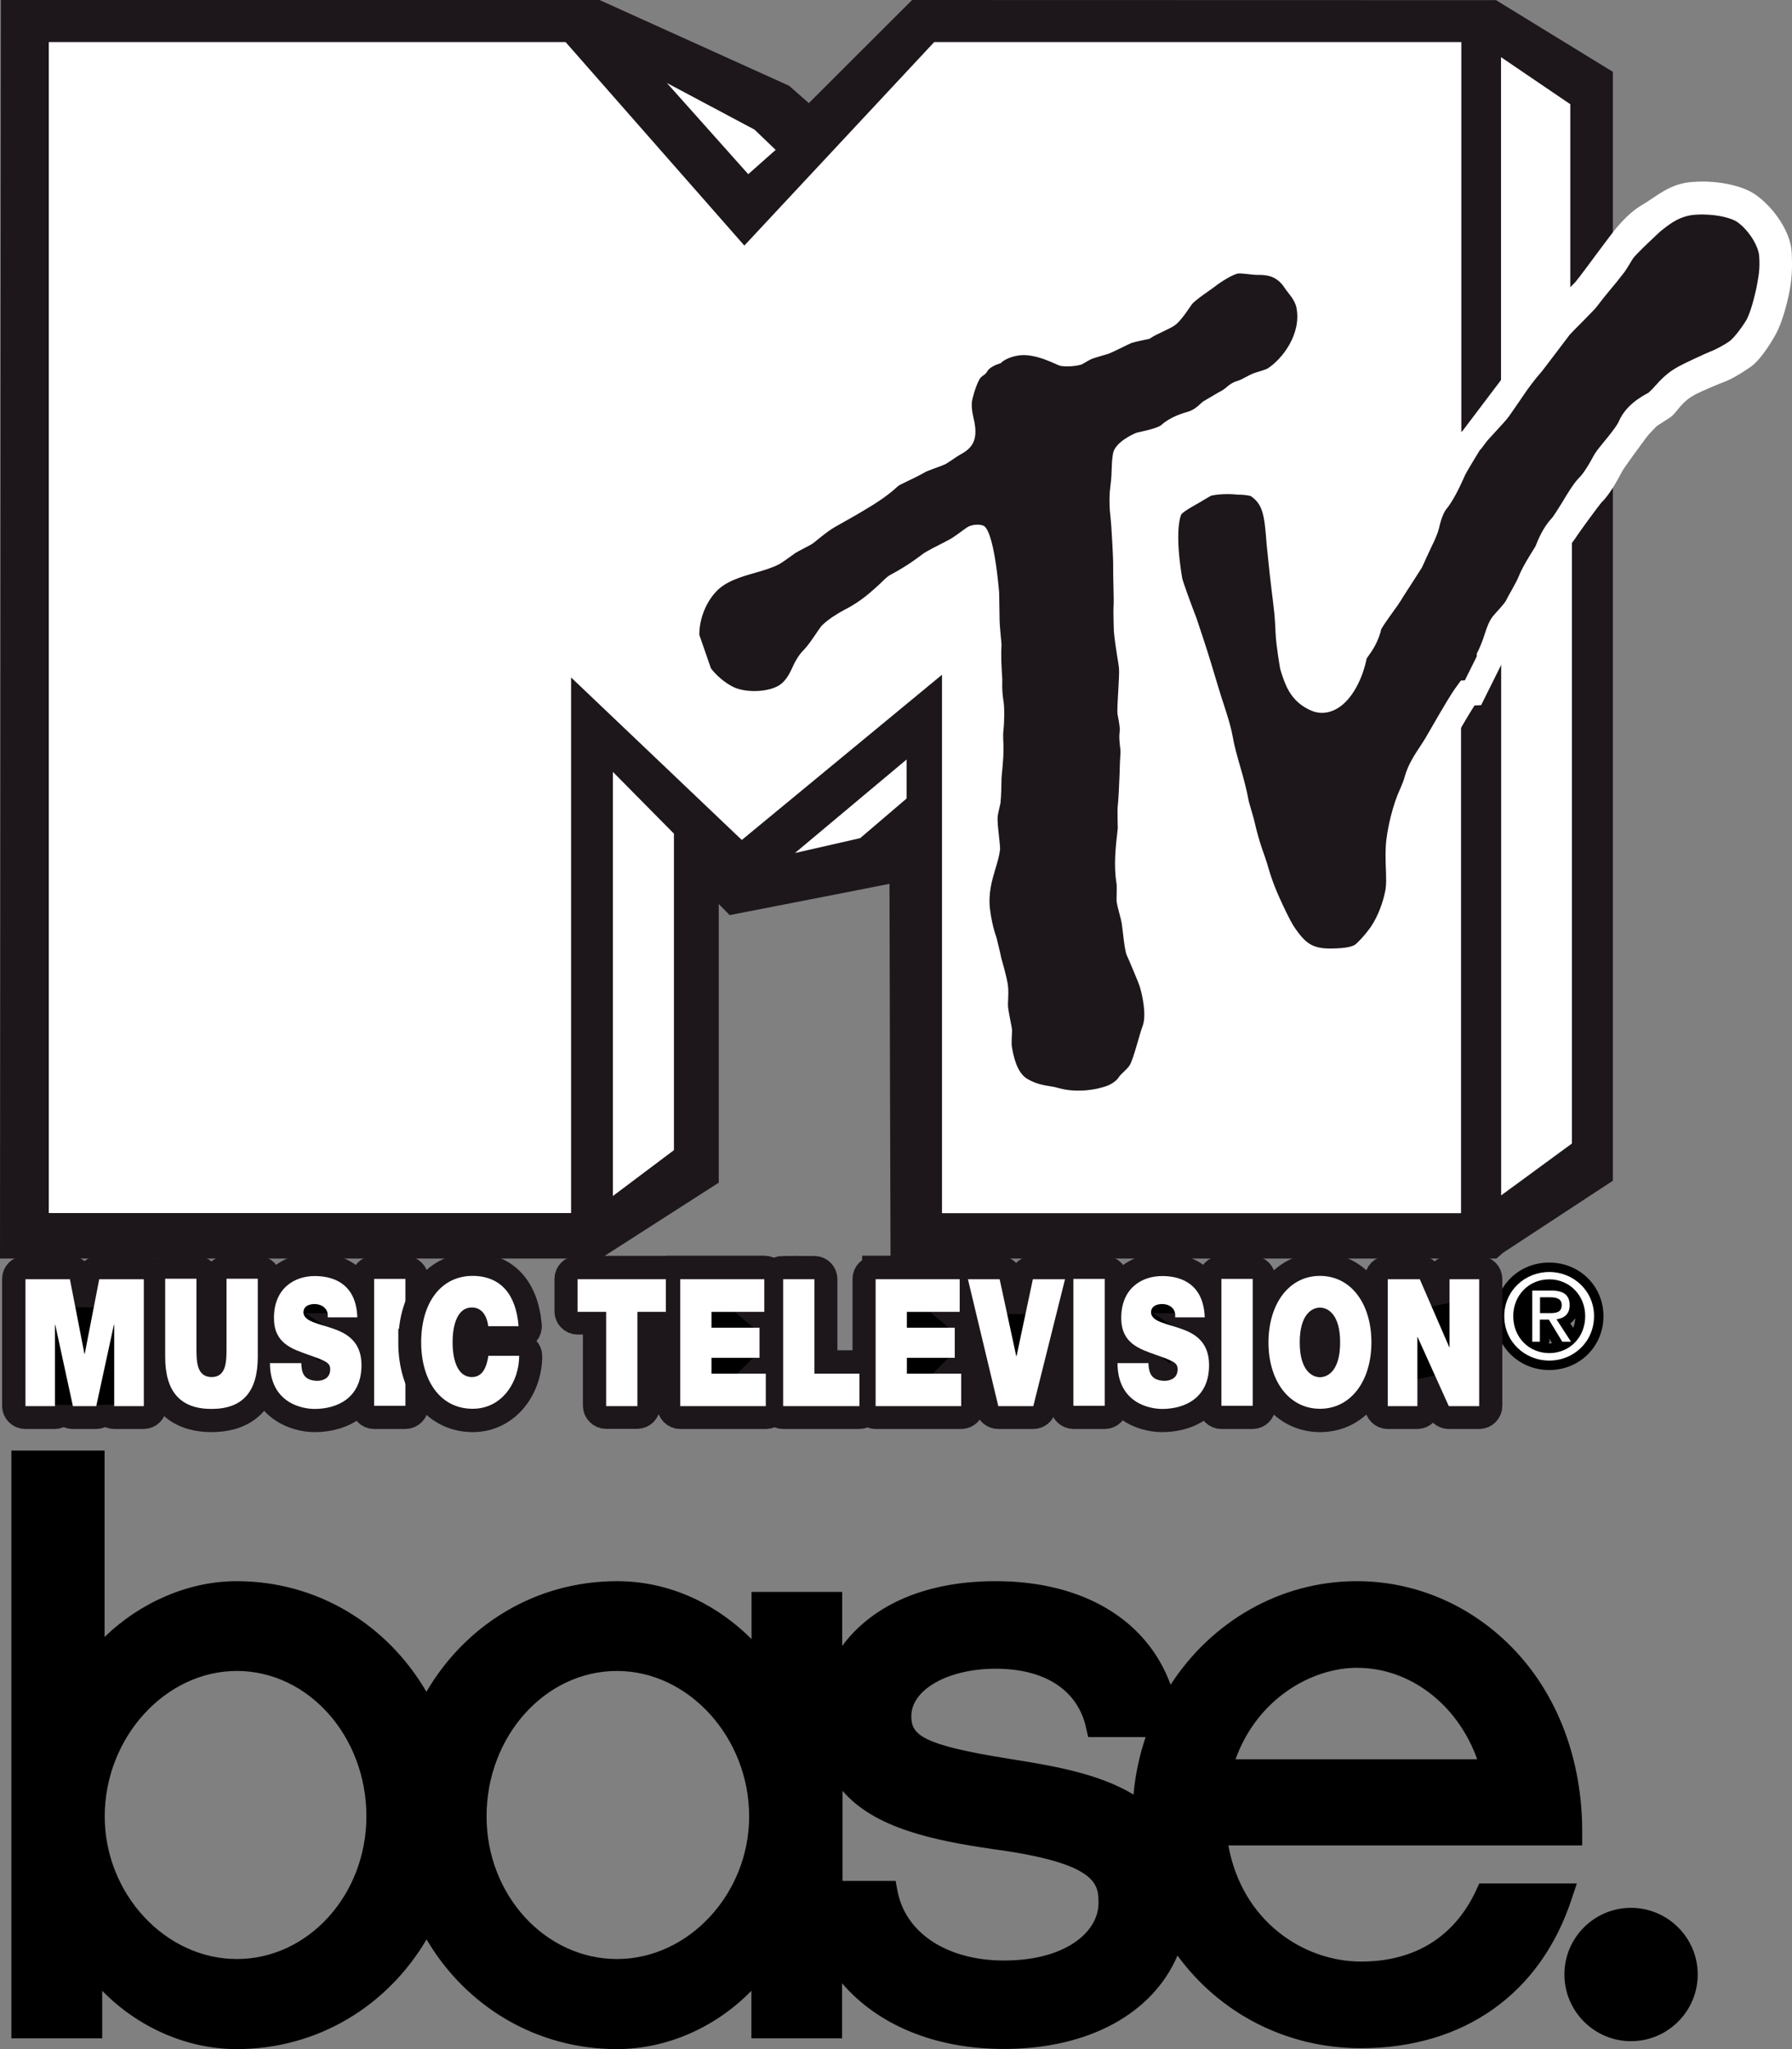<?xml version="1.0" encoding="UTF-8" standalone="no"?>
<!-- Generator: Adobe Illustrator 14.0.0, SVG Export Plug-In . SVG Version: 6.00 Build 43363)  -->

<svg
   xmlns:dc="http://purl.org/dc/elements/1.1/"
   xmlns:cc="http://creativecommons.org/ns#"
   xmlns:rdf="http://www.w3.org/1999/02/22-rdf-syntax-ns#"
   xmlns:svg="http://www.w3.org/2000/svg"
   xmlns="http://www.w3.org/2000/svg"
   xmlns:sodipodi="http://sodipodi.sourceforge.net/DTD/sodipodi-0.dtd"
   xmlns:inkscape="http://www.inkscape.org/namespaces/inkscape"
   version="1.1"
   id="Layer_1"
   x="0px"
   y="0px"
   width="349"
   height="399"
   viewBox="0 0 349 399"
   enable-background="new 0 0 918.236 671.622"
   xml:space="preserve">
<rect x="0" y="0" width="349" height="399" fill="#808080" stroke="none"/>
<path
   id="path16311"
   d="m 19.319,247.186 c -0.874,0 -1.632,0.612 -1.807,1.486 0,0 -0.554,2.885 -1.049,5.362 -0.495,-2.477 -1.049,-5.362 -1.049,-5.362 -0.146,-0.845 -0.932,-1.486 -1.836,-1.486 H 4.925 c -1.049,0 -1.865,0.816 -1.865,1.836 v 24.739 c 0,0.991 0.816,1.836 1.865,1.836 h 5.74 c 0.874,0 1.486,-0.641 1.69,-1.457 0.175,0.845 0.932,1.457 1.807,1.457 h 4.546 c 0.874,0 1.632,-0.612 1.807,-1.457 0.204,0.787 0.816,1.457 1.69,1.457 h 5.769 c 1.02,0 1.836,-0.845 1.836,-1.836 v -24.739 c 0,-0.991 -0.845,-1.836 -1.836,-1.836"
   clip-path="url(#SVGID_1026_)" /><path
   style="fill:none;stroke:#1d171c;stroke-width:5.303"
   id="path16313"
   d="m 19.319,247.186 c -0.874,0 -1.632,0.612 -1.807,1.486 0,0 -0.554,2.885 -1.049,5.362 -0.495,-2.477 -1.049,-5.362 -1.049,-5.362 -0.146,-0.845 -0.932,-1.486 -1.836,-1.486 H 4.925 c -1.049,0 -1.865,0.816 -1.865,1.836 v 24.739 c 0,0.991 0.816,1.836 1.865,1.836 h 5.74 c 0.874,0 1.486,-0.641 1.69,-1.457 0.175,0.845 0.932,1.457 1.807,1.457 h 4.546 c 0.874,0 1.632,-0.612 1.807,-1.457 0.204,0.787 0.816,1.457 1.69,1.457 h 5.769 c 1.02,0 1.836,-0.845 1.836,-1.836 v -24.739 c 0,-0.991 -0.845,-1.836 -1.836,-1.836 h -8.654 z"
   clip-path="url(#SVGID_1026_)" /><path
   id="path16315"
   d="m 44.116,247.186 c -1.02,0 -1.836,0.816 -1.836,1.836 v 13.491 c 0,3.264 -0.321,3.817 -1.049,3.817 -0.699,0 -1.136,-0.262 -1.136,-3.817 v -13.491 c 0,-0.991 -0.816,-1.836 -1.836,-1.836 h -6.09 c -1.02,0 -1.836,0.816 -1.836,1.836 v 15.181 c 0,9.907 5.915,12.005 10.869,12.005 4.954,0 10.869,-2.098 10.869,-12.005 v -15.181 c 0,-0.991 -0.816,-1.836 -1.836,-1.836"
   clip-path="url(#SVGID_1026_)" /><path
   style="fill:none;stroke:#1d171c;stroke-width:5.303"
   id="path16317"
   d="m 44.116,247.186 c -1.02,0 -1.836,0.816 -1.836,1.836 v 13.491 c 0,3.264 -0.321,3.817 -1.049,3.817 -0.699,0 -1.136,-0.262 -1.136,-3.817 v -13.491 c 0,-0.991 -0.816,-1.836 -1.836,-1.836 h -6.09 c -1.02,0 -1.836,0.816 -1.836,1.836 v 15.181 c 0,9.907 5.915,12.005 10.869,12.005 4.954,0 10.869,-2.098 10.869,-12.005 v -15.181 c 0,-0.991 -0.816,-1.836 -1.836,-1.836 h -6.119 z"
   clip-path="url(#SVGID_1026_)" /><path
   id="path16319"
   d="m 51.518,256.627 c 0,3.671 1.661,5.682 3.642,6.964 h -2.564 c -0.495,0 -0.962,0.204 -1.311,0.554 -0.35,0.35 -0.524,0.787 -0.524,1.311 l 0,0 c 0.058,8.479 6.673,10.752 10.519,10.752 5.332,0 11.014,-2.739 11.014,-10.373 0,-3.963 -1.807,-6.119 -3.875,-7.46 h 1.195 c 0.495,0 0.962,-0.204 1.311,-0.583 0.35,-0.35 0.524,-0.787 0.524,-1.282 v -0.058 c -0.175,-6.177 -3.963,-9.849 -10.111,-9.849 -4.895,0 -9.82,3.089 -9.82,10.024 m 9.179,9.878 c 0,0 -0.058,-0.321 -0.087,-0.612 0.816,0.291 1.544,0.612 1.865,0.787 0,0.058 0,0.146 0,0.146 -0.029,0.058 -0.291,0.146 -0.641,0.146 -1.02,0.029 -1.107,-0.262 -1.136,-0.466"
   clip-path="url(#SVGID_1026_)" /><path
   style="fill:none;stroke:#1d171c;stroke-width:5.303"
   id="path16321"
   d="m 51.518,256.627 c 0,3.671 1.661,5.682 3.642,6.964 h -2.564 c -0.495,0 -0.962,0.204 -1.311,0.554 -0.35,0.35 -0.524,0.787 -0.524,1.311 l 0,0 c 0.058,8.479 6.673,10.752 10.519,10.752 5.332,0 11.014,-2.739 11.014,-10.373 0,-3.963 -1.807,-6.119 -3.875,-7.46 h 1.195 c 0.495,0 0.962,-0.204 1.311,-0.583 0.35,-0.35 0.524,-0.787 0.524,-1.282 v -0.058 c -0.175,-6.177 -3.963,-9.849 -10.111,-9.849 -4.895,0 -9.82,3.089 -9.82,10.024 z m 9.179,9.878 c 0,0 -0.058,-0.321 -0.087,-0.612 0.816,0.291 1.544,0.612 1.865,0.787 0,0.058 0,0.146 0,0.146 -0.029,0.058 -0.291,0.146 -0.641,0.146 -1.02,0.029 -1.107,-0.262 -1.136,-0.466 z"
   clip-path="url(#SVGID_1026_)" /><path
   id="path16323"
   d="m 72.847,247.186 c -1.02,0 -1.836,0.816 -1.836,1.836 v 24.739 c 0,0.991 0.845,1.836 1.836,1.836 h 6.09 c 1.02,0 1.865,-0.845 1.865,-1.836 v -24.739 c 0,-0.991 -0.845,-1.836 -1.865,-1.836"
   clip-path="url(#SVGID_1026_)" /><path
   style="fill:none;stroke:#1d171c;stroke-width:5.303"
   id="path16325"
   d="m 72.847,247.186 c -1.02,0 -1.836,0.816 -1.836,1.836 v 24.739 c 0,0.991 0.845,1.836 1.836,1.836 h 6.09 c 1.02,0 1.865,-0.845 1.865,-1.836 v -24.739 c 0,-0.991 -0.845,-1.836 -1.865,-1.836 h -6.09 z"
   clip-path="url(#SVGID_1026_)" /><polyline
   style="fill:#ffffff"
   id="polyline16327"
   points="68.894,575.653 69.191,575.653 69.288,576.152 69.29,576.152      69.387,575.653 69.685,575.653 69.685,576.501 69.487,576.501 69.487,575.957 69.485,575.957 69.367,576.501 69.211,576.501      69.093,575.957 69.091,575.957 69.091,576.501 68.894,576.501    "
   clip-path="url(#SVGID_1026_)"
   transform="matrix(29.139,0,0,29.139,-2002.541,-16524.864)" /><path
   style="fill:#ffffff"
   id="path16329"
   d="m 50.206,264.174 c 0,6.848 -2.972,10.169 -9.004,10.169 -6.032,0 -9.033,-3.293 -9.033,-10.169 v -15.181 h 6.09 v 13.491 c 0,2.506 0,5.653 2.972,5.653 2.885,0 2.885,-3.147 2.885,-5.653 v -13.491 h 6.09"
   clip-path="url(#SVGID_1026_)" /><path
   style="fill:#ffffff"
   id="path16331"
   d="m 58.686,265.427 c 0,0.612 0.087,1.166 0.204,1.632 0.437,1.486 1.807,1.807 2.914,1.807 1.02,0 2.506,-0.437 2.506,-2.244 0,-1.282 -0.845,-1.632 -4.254,-2.826 -3.147,-1.136 -6.702,-2.185 -6.702,-7.168 0,-5.711 3.905,-8.159 7.955,-8.159 4.283,0 8.101,2.04 8.275,8.042 h -5.769 c 0.117,-0.932 -0.233,-1.573 -0.728,-1.981 -0.495,-0.408 -1.195,-0.612 -1.807,-0.612 -0.816,0 -2.185,0.262 -2.185,1.661 0.117,1.777 2.943,2.127 5.74,3.118 2.768,0.932 5.566,2.593 5.566,7.11 0,6.44 -4.75,8.538 -9.15,8.538 -2.244,0 -8.625,-1.02 -8.683,-8.916"
   clip-path="url(#SVGID_1026_)" /><line
   style="fill:none;stroke:#ffffff;stroke-width:6.09"
   id="line16333"
   y2="249.022"
   x2="75.907"
   y1="273.731"
   x1="75.907"
   clip-path="url(#SVGID_1026_)" /><path
   id="path16335"
   d="m 307.095,366.743 h -18.999 l -0.612,1.34 c -4.254,9.091 -11.976,13.87 -22.408,13.87 -11.131,0 -23.165,-7.78 -25.846,-22.612 h 68.913 l 0,-2.273 c 0.087,-14.453 -4.866,-27.42 -13.899,-36.511 -8.101,-8.159 -18.765,-12.675 -29.984,-12.675 -15.094,0 -28.41,8.013 -36.278,20.164 -4.604,-12.617 -17.017,-20.164 -34.063,-20.164 -14.832,0 -24.622,5.42 -29.896,12.617 V 309.98 H 146.365 v 9.179 c -6.003,-6.032 -15.036,-11.277 -26.196,-11.277 -15.91,0 -29.518,8.538 -37.123,21.534 -7.576,-12.996 -21.126,-21.534 -36.948,-21.534 -9.354,0 -18.765,4.109 -25.73,10.869 V 282.444 H 2.215 V 396.901 H 19.902 v -9.266 c 6.906,7.081 16.434,11.364 26.196,11.364 15.852,0 29.401,-8.479 36.977,-21.359 7.605,12.909 21.213,21.359 37.065,21.359 9.732,0 19.29,-4.254 26.196,-11.364 v 9.266 h 17.658 v -10.723 c 6.935,8.071 18.008,12.792 31.499,12.792 16.638,0 29.022,-6.964 33.83,-18.183 8.042,11.014 20.922,18.037 35.724,18.037 20.048,0 34.996,-10.607 41.057,-29.11 m -41.814,-44.961 c 10.373,0 19.61,7.197 23.399,17.804 h -47.059 c 4.167,-11.656 14.686,-17.804 23.661,-17.804 z M 46.127,381.458 c -13.958,0 -25.73,-12.734 -25.73,-27.769 0,-15.327 11.772,-28.323 25.73,-28.323 13.928,0 25.234,12.734 25.234,28.323 -0.029,15.298 -11.335,27.769 -25.234,27.769 z m 74.042,0 c -13.987,0 -25.409,-12.471 -25.409,-27.769 0,-15.589 11.393,-28.323 25.409,-28.323 13.958,0 25.73,12.967 25.73,28.323 0,15.036 -11.772,27.769 -25.73,27.769 z m 75.382,0.291 c -11.102,0 -19.261,-5.362 -20.776,-13.637 l -0.35,-1.865 h -10.344 v -17.542 c 6.207,7.256 17.687,9.674 29.401,11.364 20.455,2.768 20.455,6.906 20.455,10.548 -0.029,5.536 -6.352,11.131 -18.387,11.131 z m 25.205,-32.315 c -6.964,-4.225 -16.201,-5.682 -24.389,-6.993 -17.017,-2.71 -18.882,-4.691 -18.882,-8.275 0,-5.216 7.226,-9.237 16.434,-9.237 9.616,0 15.997,4.196 17.6,11.51 l 0.408,1.807 h 11.189 c -1.195,3.497 -2.011,7.285 -2.36,11.189 z m 96.887,22.058 c -7.168,0 -12.967,5.828 -12.967,12.967 0,7.168 5.828,12.996 12.967,12.996 7.168,0 12.996,-5.828 12.996,-12.996 0,-7.139 -5.828,-12.967 -12.996,-12.967 z"
   clip-path="url(#SVGID_1026_)" /><polyline
   style="fill:#ffffff"
   id="polyline16337"
   points="69,567.335 72.595,567.291 73.984,567.909 74.117,568.128      75.043,567.357 78.593,567.379 79.163,567.778 79.381,574.917 78.66,575.252 74.977,575.274 74.889,572.804 73.653,572.981      73.345,572.627 73.411,574.921 72.551,575.318 68.912,575.23    "
   clip-path="url(#SVGID_1026_)"
   transform="matrix(29.139,0,0,29.139,-2002.541,-16524.864)" /><path
   id="path16339"
   d="m 291.127,256.277 c 0,5.886 4.662,10.49 10.607,10.49 5.915,0 10.548,-4.604 10.548,-10.49 0,-5.828 -4.633,-10.432 -10.548,-10.432 -5.944,-0.029 -10.607,4.604 -10.607,10.432 m 5.42,0 0,0 0,0 0,0 z m 10.257,0.379 c -0.058,0.67 -0.175,1.311 -0.408,1.894 -0.262,-0.437 -0.291,-0.466 -0.583,-0.845 0.408,-0.291 0.728,-0.67 0.991,-1.049 m -5.041,4.633 v -0.612 c 0.204,0.408 0.35,0.612 0.495,0.845 -0.175,0 -0.321,0.087 -0.524,0.087 -0.029,0 -0.058,0 -0.117,0 0.029,-0.117 0.146,-0.204 0.146,-0.321"
   clip-path="url(#SVGID_1026_)" /><path
   id="path16341"
   d="m 80.219,261.405 c 0,8.829 4.779,14.803 11.86,14.803 3.234,0 6.119,-1.457 8.13,-4.021 1.748,-2.215 2.739,-5.187 2.739,-8.13 0,-1.02 -0.816,-1.836 -1.836,-1.836 h -6.003 c -0.903,0 -1.69,0.67 -1.836,1.573 -0.379,2.564 -1.078,2.564 -1.37,2.564 -1.515,0 -1.923,-3.089 -1.923,-4.924 0,-1.836 0.408,-4.954 1.923,-4.954 0.991,0 1.253,1.399 1.37,2.011 0.087,0.903 0.874,1.603 1.807,1.603 h 5.944 c 0.524,0 1.02,-0.204 1.37,-0.583 0.35,-0.408 0.524,-0.903 0.466,-1.428 -0.612,-7.256 -4.517,-11.452 -10.781,-11.481 -7.11,0 -11.86,5.944 -11.86,14.803"
   clip-path="url(#SVGID_1026_)" /><path
   style="fill:none;stroke:#1d171c;stroke-width:5.303"
   id="path16343"
   d="m 80.219,261.405 c 0,8.829 4.779,14.803 11.86,14.803 3.234,0 6.119,-1.457 8.13,-4.021 1.748,-2.215 2.739,-5.187 2.739,-8.13 0,-1.02 -0.816,-1.836 -1.836,-1.836 h -6.003 c -0.903,0 -1.69,0.67 -1.836,1.573 -0.379,2.564 -1.078,2.564 -1.37,2.564 -1.515,0 -1.923,-3.089 -1.923,-4.924 0,-1.836 0.408,-4.954 1.923,-4.954 0.991,0 1.253,1.399 1.37,2.011 0.087,0.903 0.874,1.603 1.807,1.603 h 5.944 c 0.524,0 1.02,-0.204 1.37,-0.583 0.35,-0.408 0.524,-0.903 0.466,-1.428 -0.612,-7.256 -4.517,-11.452 -10.781,-11.481 -7.11,0 -11.86,5.944 -11.86,14.803 z"
   clip-path="url(#SVGID_1026_)" /><path
   id="path16345"
   d="m 112.476,247.186 c -1.02,0 -1.836,0.816 -1.836,1.836 v 6.352 c 0,0.991 0.845,1.836 1.836,1.836 h 3.701 v 16.522 c 0,0.991 0.845,1.836 1.836,1.836 h 6.09 c 1.02,0 1.836,-0.845 1.836,-1.836 v -16.522 h 3.701 c 1.02,0 1.836,-0.845 1.836,-1.836 v -6.352 c 0,-0.991 -0.816,-1.836 -1.836,-1.836"
   clip-path="url(#SVGID_1026_)" /><path
   style="fill:none;stroke:#1d171c;stroke-width:5.303"
   id="path16347"
   d="m 112.476,247.186 c -1.02,0 -1.836,0.816 -1.836,1.836 v 6.352 c 0,0.991 0.845,1.836 1.836,1.836 h 3.701 v 16.522 c 0,0.991 0.845,1.836 1.836,1.836 h 6.09 c 1.02,0 1.836,-0.845 1.836,-1.836 v -16.522 h 3.701 c 1.02,0 1.836,-0.845 1.836,-1.836 v -6.352 c 0,-0.991 -0.816,-1.836 -1.836,-1.836 h -17.163 z"
   clip-path="url(#SVGID_1026_)" /><path
   id="path16349"
   d="m 132.465,247.186 c -1.02,0 -1.836,0.816 -1.836,1.836 v 24.739 c 0,0.991 0.816,1.836 1.836,1.836 h 16.697 c 1.02,0 1.836,-0.845 1.836,-1.836 v -6.352 c 0,-0.991 -0.787,-1.777 -1.777,-1.836 0.321,-0.321 0.524,-0.758 0.524,-1.253 v -5.857 c 0,-0.612 -0.233,-1.049 -0.612,-1.37 0.874,-0.146 1.573,-0.816 1.573,-1.748 v -6.352 c 0,-0.991 -0.816,-1.836 -1.836,-1.836"
   clip-path="url(#SVGID_1026_)" /><path
   style="fill:none;stroke:#1d171c;stroke-width:5.303"
   id="path16351"
   d="m 132.465,247.186 c -1.02,0 -1.836,0.816 -1.836,1.836 v 24.739 c 0,0.991 0.816,1.836 1.836,1.836 h 16.697 c 1.02,0 1.836,-0.845 1.836,-1.836 v -6.352 c 0,-0.991 -0.787,-1.777 -1.777,-1.836 0.321,-0.321 0.524,-0.758 0.524,-1.253 v -5.857 c 0,-0.612 -0.233,-1.049 -0.612,-1.37 0.874,-0.146 1.573,-0.816 1.573,-1.748 v -6.352 c 0,-0.991 -0.816,-1.836 -1.836,-1.836 h -16.405 z"
   clip-path="url(#SVGID_1026_)" /><path
   id="path16353"
   d="m 152.513,247.186 c -1.049,0 -1.865,0.816 -1.865,1.836 v 24.739 c 0,0.991 0.816,1.836 1.865,1.836 h 14.832 c 1.02,0 1.865,-0.845 1.865,-1.836 v -6.352 c 0,-1.02 -0.845,-1.836 -1.865,-1.836 h -6.906 v -16.522 c 0,-0.991 -0.816,-1.836 -1.836,-1.836"
   clip-path="url(#SVGID_1026_)" /><path
   style="fill:none;stroke:#1d171c;stroke-width:5.303"
   id="path16355"
   d="m 152.513,247.186 c -1.049,0 -1.865,0.816 -1.865,1.836 v 24.739 c 0,0.991 0.816,1.836 1.865,1.836 h 14.832 c 1.02,0 1.865,-0.845 1.865,-1.836 v -6.352 c 0,-1.02 -0.845,-1.836 -1.865,-1.836 h -6.906 v -16.522 c 0,-0.991 -0.816,-1.836 -1.836,-1.836 h -6.09 z"
   clip-path="url(#SVGID_1026_)" /><path
   id="path16357"
   d="m 170.521,247.186 c -1.02,0 -1.836,0.816 -1.836,1.836 v 24.739 c 0,0.991 0.816,1.836 1.836,1.836 h 16.697 c 1.02,0 1.836,-0.845 1.836,-1.836 v -6.352 c 0,-0.991 -0.787,-1.777 -1.777,-1.836 0.321,-0.321 0.524,-0.758 0.524,-1.253 v -5.857 c 0,-0.612 -0.262,-1.049 -0.641,-1.37 0.874,-0.146 1.573,-0.816 1.573,-1.748 v -6.352 c 0,-0.991 -0.816,-1.836 -1.836,-1.836"
   clip-path="url(#SVGID_1026_)" /><path
   style="fill:none;stroke:#1d171c;stroke-width:5.303"
   id="path16359"
   d="m 170.521,247.186 c -1.02,0 -1.836,0.816 -1.836,1.836 v 24.739 c 0,0.991 0.816,1.836 1.836,1.836 h 16.697 c 1.02,0 1.836,-0.845 1.836,-1.836 v -6.352 c 0,-0.991 -0.787,-1.777 -1.777,-1.836 0.321,-0.321 0.524,-0.758 0.524,-1.253 v -5.857 c 0,-0.612 -0.262,-1.049 -0.641,-1.37 0.874,-0.146 1.573,-0.816 1.573,-1.748 v -6.352 c 0,-0.991 -0.816,-1.836 -1.836,-1.836 h -16.376 z"
   clip-path="url(#SVGID_1026_)" /><path
   id="path16361"
   d="m 201.146,247.186 c -0.874,0 -1.632,0.612 -1.807,1.457 0,0 -0.728,3.38 -1.428,6.673 -0.728,-3.293 -1.457,-6.673 -1.457,-6.673 -0.175,-0.874 -0.932,-1.457 -1.807,-1.457 h -6.148 c -0.583,0 -1.078,0.262 -1.457,0.67 -0.35,0.437 -0.466,1.049 -0.35,1.603 l 5.915,24.71 c 0.175,0.816 0.932,1.428 1.807,1.428 h 6.819 c 0.845,0 1.603,-0.583 1.777,-1.428 l 6.177,-24.71 c 0.146,-0.554 0.029,-1.136 -0.321,-1.573 -0.35,-0.466 -0.903,-0.699 -1.457,-0.699"
   clip-path="url(#SVGID_1026_)" /><path
   style="fill:none;stroke:#1d171c;stroke-width:5.303"
   id="path16363"
   d="m 201.146,247.186 c -0.874,0 -1.632,0.612 -1.807,1.457 0,0 -0.728,3.38 -1.428,6.673 -0.728,-3.293 -1.457,-6.673 -1.457,-6.673 -0.175,-0.874 -0.932,-1.457 -1.807,-1.457 h -6.148 c -0.583,0 -1.078,0.262 -1.457,0.67 -0.35,0.437 -0.466,1.049 -0.35,1.603 l 5.915,24.71 c 0.175,0.816 0.932,1.428 1.807,1.428 h 6.819 c 0.845,0 1.603,-0.583 1.777,-1.428 l 6.177,-24.71 c 0.146,-0.554 0.029,-1.136 -0.321,-1.573 -0.35,-0.466 -0.903,-0.699 -1.457,-0.699 h -6.265 z"
   clip-path="url(#SVGID_1026_)" /><path
   id="path16365"
   d="m 209.072,247.186 c -1.02,0 -1.865,0.816 -1.865,1.836 v 24.739 c 0,0.991 0.845,1.836 1.865,1.836 h 6.09 c 1.02,0 1.836,-0.845 1.836,-1.836 v -24.739 c 0,-0.991 -0.816,-1.836 -1.836,-1.836"
   clip-path="url(#SVGID_1026_)" /><path
   style="fill:none;stroke:#1d171c;stroke-width:5.303"
   id="path16367"
   d="m 209.072,247.186 c -1.02,0 -1.865,0.816 -1.865,1.836 v 24.739 c 0,0.991 0.845,1.836 1.865,1.836 h 6.09 c 1.02,0 1.836,-0.845 1.836,-1.836 v -24.739 c 0,-0.991 -0.816,-1.836 -1.836,-1.836 h -6.09 z"
   clip-path="url(#SVGID_1026_)" /><path
   id="path16369"
   d="m 216.502,256.627 c 0,3.671 1.661,5.682 3.642,6.964 h -2.535 c -0.495,0 -0.962,0.204 -1.311,0.554 -0.321,0.35 -0.524,0.787 -0.524,1.311 l 0,0 c 0.058,8.479 6.673,10.752 10.548,10.752 2.011,0 4.924,-0.408 7.343,-2.244 1.661,-1.282 3.642,-3.73 3.642,-8.13 0,-3.963 -1.807,-6.119 -3.846,-7.46 h 1.195 c 0.495,0 0.962,-0.204 1.311,-0.583 0.35,-0.35 0.554,-0.787 0.554,-1.282 v -0.058 c -0.175,-6.177 -3.963,-9.849 -10.111,-9.849 -4.954,0 -9.907,3.089 -9.907,10.024 m 9.15,9.878 c 0,0 -0.029,-0.321 -0.058,-0.612 0.845,0.291 1.573,0.612 1.894,0.787 0,0.058 0,0.146 0,0.146 -0.029,0.058 -0.321,0.146 -0.641,0.146 -1.02,0.029 -1.107,-0.262 -1.195,-0.466"
   clip-path="url(#SVGID_1026_)" /><path
   style="fill:none;stroke:#1d171c;stroke-width:5.303"
   id="path16371"
   d="m 216.502,256.627 c 0,3.671 1.661,5.682 3.642,6.964 h -2.535 c -0.495,0 -0.962,0.204 -1.311,0.554 -0.321,0.35 -0.524,0.787 -0.524,1.311 l 0,0 c 0.058,8.479 6.673,10.752 10.548,10.752 2.011,0 4.924,-0.408 7.343,-2.244 1.661,-1.282 3.642,-3.73 3.642,-8.13 0,-3.963 -1.807,-6.119 -3.846,-7.46 h 1.195 c 0.495,0 0.962,-0.204 1.311,-0.583 0.35,-0.35 0.554,-0.787 0.554,-1.282 v -0.058 c -0.175,-6.177 -3.963,-9.849 -10.111,-9.849 -4.954,0 -9.907,3.089 -9.907,10.024 z m 9.15,9.878 c 0,0 -0.029,-0.321 -0.058,-0.612 0.845,0.291 1.573,0.612 1.894,0.787 0,0.058 0,0.146 0,0.146 -0.029,0.058 -0.321,0.146 -0.641,0.146 -1.02,0.029 -1.107,-0.262 -1.195,-0.466 z"
   clip-path="url(#SVGID_1026_)" /><path
   id="path16373"
   d="m 237.861,247.186 c -1.02,0 -1.836,0.816 -1.836,1.836 v 24.739 c 0,0.991 0.816,1.836 1.836,1.836 h 6.09 c 1.02,0 1.836,-0.845 1.836,-1.836 v -24.739 c 0,-0.991 -0.816,-1.836 -1.836,-1.836"
   clip-path="url(#SVGID_1026_)" /><path
   style="fill:none;stroke:#1d171c;stroke-width:5.303"
   id="path16375"
   d="m 237.861,247.186 c -1.02,0 -1.836,0.816 -1.836,1.836 v 24.739 c 0,0.991 0.816,1.836 1.836,1.836 h 6.09 c 1.02,0 1.836,-0.845 1.836,-1.836 v -24.739 c 0,-0.991 -0.816,-1.836 -1.836,-1.836 h -6.09 z"
   clip-path="url(#SVGID_1026_)" /><path
   id="path16377"
   d="m 245.204,261.405 c 0,8.713 4.895,14.803 11.889,14.803 6.993,0 11.889,-6.09 11.889,-14.803 0,-8.742 -4.866,-14.803 -11.889,-14.803 -6.993,0 -11.889,6.061 -11.889,14.803 m 9.791,0 c 0,-3.642 1.107,-4.954 2.069,-4.954 0.291,0 0.699,0.117 1.107,0.612 0.641,0.787 0.991,2.331 0.991,4.313 0,1.952 -0.35,3.468 -0.991,4.283 -0.408,0.524 -0.816,0.612 -1.107,0.612 -0.962,0.058 -2.069,-1.224 -2.069,-4.866"
   clip-path="url(#SVGID_1026_)" /><path
   style="fill:none;stroke:#1d171c;stroke-width:5.303"
   id="path16379"
   d="m 245.204,261.405 c 0,8.713 4.895,14.803 11.889,14.803 6.993,0 11.889,-6.09 11.889,-14.803 0,-8.742 -4.866,-14.803 -11.889,-14.803 -6.993,0 -11.889,6.061 -11.889,14.803 z m 9.791,0 c 0,-3.642 1.107,-4.954 2.069,-4.954 0.291,0 0.699,0.117 1.107,0.612 0.641,0.787 0.991,2.331 0.991,4.313 0,1.952 -0.35,3.468 -0.991,4.283 -0.408,0.524 -0.816,0.612 -1.107,0.612 -0.962,0.058 -2.069,-1.224 -2.069,-4.866 z"
   clip-path="url(#SVGID_1026_)" /><path
   id="path16381"
   d="m 282.298,247.186 c -1.02,0 -1.836,0.816 -1.836,1.836 v 4.487 c -1.078,-2.506 -2.273,-5.216 -2.273,-5.216 -0.291,-0.699 -0.962,-1.107 -1.69,-1.107 h -6.236 c -1.02,0 -1.836,0.816 -1.836,1.836 v 24.739 c 0,0.991 0.816,1.836 1.836,1.836 h 5.769 c 1.02,0 1.836,-0.845 1.836,-1.836 v -5.041 c 1.253,2.856 2.593,5.799 2.593,5.799 0.291,0.641 0.962,1.078 1.719,1.078 h 5.915 c 1.02,0 1.836,-0.845 1.836,-1.836 v -24.739 c 0,-0.991 -0.845,-1.836 -1.836,-1.836"
   clip-path="url(#SVGID_1026_)" /><path
   style="fill:none;stroke:#1d171c;stroke-width:5.303"
   id="path16383"
   d="m 282.298,247.186 c -1.02,0 -1.836,0.816 -1.836,1.836 v 4.487 c -1.078,-2.506 -2.273,-5.216 -2.273,-5.216 -0.291,-0.699 -0.962,-1.107 -1.69,-1.107 h -6.236 c -1.02,0 -1.836,0.816 -1.836,1.836 v 24.739 c 0,0.991 0.816,1.836 1.836,1.836 h 5.769 c 1.02,0 1.836,-0.845 1.836,-1.836 v -5.041 c 1.253,2.856 2.593,5.799 2.593,5.799 0.291,0.641 0.962,1.078 1.719,1.078 h 5.915 c 1.02,0 1.836,-0.845 1.836,-1.836 v -24.739 c 0,-0.991 -0.845,-1.836 -1.836,-1.836 h -5.799 z"
   clip-path="url(#SVGID_1026_)" /><path
   style="fill:#ffffff"
   id="path16385"
   d="m 294.711,256.277 c 0,-4.079 3.06,-7.168 7.022,-7.168 3.905,0 6.993,3.089 6.993,7.168 0,4.167 -3.089,7.197 -6.993,7.197 -3.963,0 -7.022,-3.06 -7.022,-7.197 m 7.022,8.654 c 4.721,0 8.713,-3.642 8.713,-8.654 0,-4.954 -4.021,-8.596 -8.713,-8.596 -4.75,0 -8.771,3.642 -8.771,8.596 0,5.012 4.05,8.654 8.771,8.654 m -1.807,-7.984 h 1.719 l 2.623,4.313 h 1.69 l -2.826,-4.371 c 1.457,-0.204 2.564,-0.962 2.564,-2.739 0,-1.952 -1.166,-2.856 -3.526,-2.856 h -3.759 v 9.966 h 1.486 v -4.313 z m 0,-1.282 v -3.06 h 2.04 c 1.049,0 2.185,0.233 2.185,1.486 0,1.515 -1.166,1.603 -2.419,1.603 h -1.807 z"
   clip-path="url(#SVGID_1026_)" /><path
   style="fill:#ffffff"
   id="path16387"
   d="m 95.08,258.229 c -0.087,-0.903 -0.641,-3.642 -3.176,-3.642 -2.856,0 -3.759,3.438 -3.759,6.789 0,3.293 0.903,6.76 3.759,6.76 2.04,0 2.856,-1.807 3.205,-4.138 h 6.003 c 0,5.012 -3.264,10.315 -9.062,10.315 -6.411,0 -10.024,-5.653 -10.024,-12.938 0,-7.809 3.934,-12.938 10.024,-12.938 5.449,0.029 8.45,3.584 8.946,9.791"
   clip-path="url(#SVGID_1026_)" /><polyline
   style="fill:#ffffff"
   id="polyline16389"
   points="72.775,575.871 72.584,575.871 72.584,575.653 73.174,575.653      73.174,575.871 72.984,575.871 72.984,576.501 72.775,576.501    "
   clip-path="url(#SVGID_1026_)"
   transform="matrix(29.139,0,0,29.139,-2002.541,-16524.864)" /><polyline
   style="fill:#ffffff"
   id="polyline16391"
   points="73.27,575.653 73.832,575.653 73.832,575.871 73.479,575.871      73.479,575.977 73.8,575.977 73.8,576.178 73.479,576.178 73.479,576.284 73.842,576.284 73.842,576.501 73.27,576.501    "
   clip-path="url(#SVGID_1026_)"
   transform="matrix(29.139,0,0,29.139,-2002.541,-16524.864)" /><polyline
   style="fill:#ffffff"
   id="polyline16393"
   points="73.958,575.653 74.167,575.653 74.167,576.284 74.468,576.284      74.468,576.501 73.958,576.501    "
   clip-path="url(#SVGID_1026_)"
   transform="matrix(29.139,0,0,29.139,-2002.541,-16524.864)" /><polyline
   style="fill:#ffffff"
   id="polyline16395"
   points="74.576,575.653 75.138,575.653 75.138,575.871 74.785,575.871      74.785,575.977 75.105,575.977 75.105,576.178 74.785,576.178 74.785,576.284 75.148,576.284 75.148,576.501 74.576,576.501         "
   clip-path="url(#SVGID_1026_)"
   transform="matrix(29.139,0,0,29.139,-2002.541,-16524.864)" /><polyline
   style="fill:#ffffff"
   id="polyline16397"
   points="75.63,576.501 75.396,576.501 75.193,575.653 75.405,575.653      75.516,576.167 75.518,576.167 75.627,575.653 75.842,575.653    "
   clip-path="url(#SVGID_1026_)"
   transform="matrix(29.139,0,0,29.139,-2002.541,-16524.864)" /><line
   style="fill:none;stroke:#ffffff;stroke-width:6.108"
   id="line16399"
   y2="249.022"
   x2="212.102"
   y1="273.731"
   x1="212.102"
   clip-path="url(#SVGID_1026_)" /><path
   style="fill:#ffffff"
   id="path16401"
   d="m 223.67,265.427 c 0,0.612 0.087,1.166 0.233,1.632 0.437,1.486 1.777,1.807 2.914,1.807 1.02,0 2.535,-0.437 2.535,-2.244 0,-1.282 -0.874,-1.632 -4.283,-2.826 -3.118,-1.136 -6.702,-2.185 -6.702,-7.168 0,-5.711 3.905,-8.159 7.984,-8.159 4.283,0 8.071,2.04 8.275,8.042 h -5.769 c 0.117,-0.932 -0.204,-1.573 -0.699,-1.981 -0.524,-0.437 -1.195,-0.612 -1.807,-0.612 -0.816,0 -2.185,0.262 -2.185,1.661 0.117,1.777 2.943,2.127 5.74,3.118 2.797,0.932 5.566,2.593 5.566,7.11 0,6.44 -4.75,8.538 -9.15,8.538 -2.244,0 -8.654,-1.02 -8.683,-8.916"
   clip-path="url(#SVGID_1026_)" /><line
   style="fill:none;stroke:#ffffff;stroke-width:6.099"
   id="line16403"
   y2="249.022"
   x2="240.92"
   y1="273.731"
   x1="240.92"
   clip-path="url(#SVGID_1026_)" /><path
   style="fill:#ffffff"
   id="path16405"
   d="m 257.063,248.439 c 6.032,0 10.024,5.391 10.024,12.938 0,7.547 -4.021,12.938 -10.024,12.938 -6.003,0 -10.024,-5.42 -10.024,-12.938 0.029,-7.547 4.021,-12.938 10.024,-12.938 m 0,19.727 c 1.544,0 3.934,-1.282 3.934,-6.76 0,-5.507 -2.389,-6.789 -3.934,-6.789 -1.544,0 -3.934,1.282 -3.934,6.789 0,5.478 2.419,6.76 3.934,6.76"
   clip-path="url(#SVGID_1026_)" /><polyline
   style="fill:#ffffff"
   id="polyline16407"
   points="77.999,575.653 78.213,575.653 78.41,576.107 78.412,576.107      78.412,575.653 78.61,575.653 78.61,576.501 78.407,576.501 78.198,576.038 78.197,576.038 78.197,576.501 77.999,576.501    "
   clip-path="url(#SVGID_1026_)"
   transform="matrix(29.139,0,0,29.139,-2002.541,-16524.864)" /><path
   style="fill:#1d171c"
   id="path16409"
   d="M 290.019,5.012 H 179.729 l -21.942,21.942 -6.76,-5.973 -36.453,-15.968 5.595,6.265 27.769,12.792 6.819,5.944 -9.528,9.499 L 114.574,4.983 H 5.216 V 240.047 H 117.692 v -93.623 l 26.138,26.312 27.507,-5.391 6.935,-6.906 v -0.117 l 0.233,79.695 h 111.544 v -0.291 l 19.173,-12.617 V 16.668 m -139.051,146.365 -18.532,3.293 26.546,-21.767 0.029,10.315 -8.042,8.159 z m 115.536,73.459 -103.56,-0.029 V 135.496 L 144.412,167.637 113.758,135.992 V 236.492 H 9.47 V 8.567 H 112.127 L 144.849,45.195 181.856,8.422 285.736,8.567 V 236.492 z m 19.814,-11.656 -15.531,10.053 V 10.52 l 15.531,9.295 V 224.836 z"
   clip-path="url(#SVGID_1026_)" /><path
   style="fill:#1d171c"
   id="path16411"
   d="m 177.631,5.21481e-4 c 0,0 -15.327,15.298 -20.106,20.077 -1.632,-1.428 -3.846,-3.38 -3.846,-3.38 L 116.76,5.21481e-4 H 0.175 L 9.5292e-5,245.059 H 116.585 l 6.032,-3.701 v -82.813 c 7.751,7.809 19.494,19.64 19.494,19.64 0,0 30.683,-5.973 31.12,-6.09 0.029,17.046 0.204,72.964 0.204,72.964 H 291.447 l 1.253,-1.107 21.417,-14.045 V 13.987 L 291.36,0.03 m -2.768,9.965 c 1.836,1.107 12.209,7.489 15.589,9.558 V 224.516 c -3.322,2.185 -14.803,9.703 -16.085,10.548 H 183.458 c -0.029,-8.742 -0.262,-86.717 -0.262,-86.717 l -8.479,8.625 c 0,0 -4.313,4.254 -5.857,5.799 -2.389,0.495 -19.377,3.788 -23.399,4.575 -3.234,-3.264 -32.781,-33.014 -32.781,-33.014 V 235.035 H 10.17 V 9.937 H 112.301 c 2.71,3.03 32.694,36.861 32.694,36.861 0,0 34.355,-34.413 36.832,-36.861 H 288.592 z M 139.663,25.818 c 1.865,0.845 5.216,2.389 5.478,2.506 0.35,0.291 1.166,1.02 2.273,1.952 -0.991,0.932 -1.049,1.049 -2.011,1.981 -1.195,-1.34 -3.322,-3.759 -5.74,-6.44"
   clip-path="url(#SVGID_1026_)" /><path
   style="fill:#1d171c"
   id="path16413"
   d="M 145.083,37.939 C 139.488,31.674 114.37,3.585 114.37,3.585 H 4.487 V 241.504 H 118.77 v -93.186 c 8.916,9.179 25.351,26.138 25.351,26.138 0,0 22.991,-19.581 33.043,-28.148 v 95.168 l 113.583,0.029 V 3.585 L 179.787,3.41 c -0.029,0 -28.702,28.556 -34.704,34.53 m 38.813,-24.535 c 3.759,0 87.999,0.117 96.858,0.146 V 231.509 c -8.596,0 -85.027,-0.029 -93.594,-0.029 V 124.686 c 0,0 -36.54,31.12 -42.368,36.103 -5.216,-5.391 -36.016,-37.123 -36.016,-37.123 V 231.509 H 14.453 V 13.55 h 95.43 c 2.71,3.03 34.734,38.9 34.734,38.9 0,0 36.569,-36.365 39.279,-39.046"
   clip-path="url(#SVGID_1026_)" /><path
   style="fill:#1d171c"
   id="path16415"
   d="M 285.008,244.039 310.504,227.575 V 16.988 L 285.008,1.691 m 10.024,17.629 c 2.739,1.661 4.05,2.419 5.507,3.322 V 222.126 c -1.37,0.874 -2.768,1.807 -5.507,3.584 V 19.32 z"
   clip-path="url(#SVGID_1026_)" /><polyline
   clip-path="url(#SVGID_1028_)"
   points="72.762,575.176 73.284,574.828 73.284,572.659 73.391,572.766       73.391,574.935 72.762,575.346     "
   id="polyline16425"
   style="fill:#1d171c"
   transform="matrix(29.139,0,0,29.139,-2002.541,-16524.864)" /><path
   style="fill:#1d171c"
   id="path16427"
   d="m 128.881,222.826 c -2.768,1.865 -15.21,10.169 -15.21,10.169 v 12.063 l 3.234,0.029 23.078,-14.803 v -67.049 l -11.102,-11.044"
   clip-path="url(#SVGID_1026_)" /><polyline
   style="fill:#ffffff"
   id="polyline16429"
   points="78.7,571.5 78.7,575.205 79.287,574.775 79.287,570.651      79.276,569.02 79.276,567.771 78.699,567.379 78.699,569.877    "
   clip-path="url(#SVGID_1026_)"
   transform="matrix(29.139,0,0,29.139,-2002.541,-16524.864)" /><polygon
   style="fill:none;stroke:#1d171c;stroke-width:0.114"
   id="polygon16431"
   points="79.276,569.02 79.276,567.771 78.699,567.379 78.699,569.877 78.7,571.5 78.7,575.205 79.287,574.775 79.287,570.651 "
   clip-path="url(#SVGID_1026_)"
   transform="matrix(29.139,0,0,29.139,-2002.541,-16524.864)" /><path
   style="fill:#ffffff"
   id="path16433"
   d="m 306.833,54.898 c 0.728,-0.845 3.759,-4.983 4.458,-5.915 0.262,-0.35 1.428,-1.923 1.836,-2.448 1.107,-1.486 3.642,-4.924 6.848,-6.731 2.71,-1.603 5.158,-4.021 9.528,-4.371 l 0.699,-0.029 c 0.117,-0.029 0.233,-0.029 0.35,-0.029 4.283,-0.175 8.771,0.787 11.218,2.448 3.701,2.535 6.993,7.401 7.168,11.306 0.146,3.176 0.058,5.187 -0.524,8.13 -0.408,1.894 -1.282,5.42 -2.535,7.751 -0.35,0.641 -2.535,4.575 -4.721,6.265 -1.632,1.195 -4.138,2.681 -5.449,3.118 -0.524,0.175 -4.254,1.748 -5.332,2.302 -1.428,0.758 -2.244,1.428 -3.118,2.448 -0.583,0.612 -0.962,1.282 -1.748,1.952 -0.524,0.437 -2.797,1.748 -3.001,2.011 -0.466,0.554 -1.166,1.136 -1.923,2.127 -1.224,1.632 -4.283,5.857 -4.604,6.44 -0.932,1.719 -2.389,4.517 -4.021,6.09 -0.379,0.379 -4.458,5.915 -5.099,6.964 l -3.089,4.254 -0.204,-47.642 0.408,-3.555"
   clip-path="url(#SVGID_1026_)" /><path
   style="fill:#ffffff"
   id="path16435"
   d="m 290.019,81.181 v 0.524 c 0.612,-0.67 1.253,-1.34 1.807,-2.069 0.583,-0.787 1.807,-2.623 2.914,-4.225 0.67,-1.02 2.564,-3.497 3.176,-4.167 0.554,-0.583 4.924,-6.469 5.595,-7.314 0.262,-0.408 2.098,-2.215 3.147,-3.293 1.486,-1.544 2.04,-2.069 2.244,-2.331 0.874,-1.166 1.836,-2.331 2.71,-3.409 0.932,-1.107 1.865,-2.244 2.768,-3.438 0.379,-0.524 1.399,-2.302 1.661,-2.652 0.932,-1.253 5.536,-5.507 5.682,-5.624 2.156,-1.777 4.517,-3.497 8.013,-3.817 3.817,-0.321 7.897,0.437 9.907,1.777 2.885,1.952 5.303,5.886 5.449,8.8 0.117,2.768 -0.087,3.905 -0.67,6.789 -0.291,1.399 -1.078,4.866 -2.215,6.935 -0.495,0.874 -2.419,3.759 -3.905,4.866 -1.457,1.049 -3.526,2.098 -4.4,2.389 -0.787,0.321 -4.779,2.156 -5.828,2.739 -1.923,1.02 -2.972,2.185 -3.963,3.293 -0.524,0.583 -1.02,1.107 -1.632,1.661 -0.233,0.233 -3.759,1.661 -5.041,4.633 -0.758,1.836 -4.283,5.536 -4.866,6.644 -0.845,1.573 -2.156,3.905 -3.438,5.128 -0.787,0.816 -1.748,2.389 -2.856,4.254 -0.845,1.34 -1.777,2.914 -2.331,3.468 -1.311,1.428 -2.098,3.293 -2.739,4.837 -0.262,0.583 -2.448,3.73 -3.293,5.915 -0.35,0.991 -2.244,4.196 -2.477,4.691 -0.408,1.02 -2.856,3.38 -3.089,3.875 -0.408,0.699 -0.67,1.69 -1.049,2.71 -0.262,0.932 -1.049,2.739 -1.282,3.234 v 0.524"
   clip-path="url(#SVGID_1026_)" /><polyline
   style="fill:#ffffff"
   id="polyline16437"
   points="72.763,575.211 73.285,574.819 73.285,572.652 72.763,572.124         "
   clip-path="url(#SVGID_1026_)"
   transform="matrix(29.139,0,0,29.139,-2002.541,-16524.864)" /><polygon
   style="fill:none;stroke:#1d171c;stroke-width:0.114"
   id="polygon16439"
   points="72.763,575.211 73.285,574.819 73.285,572.652 72.763,572.124 "
   clip-path="url(#SVGID_1026_)"
   transform="matrix(29.139,0,0,29.139,-2002.541,-16524.864)" /><polyline
   style="fill:#ffffff"
   id="polyline16441"
   points="74.499,572.758 74.84,572.467 74.84,572.058 73.819,572.913         "
   clip-path="url(#SVGID_1026_)"
   transform="matrix(29.139,0,0,29.139,-2002.541,-16524.864)" /><polygon
   style="fill:none;stroke:#1d171c;stroke-width:0.114"
   id="polygon16443"
   points="74.499,572.758 74.84,572.467 74.84,572.058 73.819,572.913 "
   clip-path="url(#SVGID_1026_)"
   transform="matrix(29.139,0,0,29.139,-2002.541,-16524.864)" /><polyline
   style="fill:#ffffff"
   id="polyline16445"
   points="73.992,568.108 73.8,567.924 72.926,567.459 73.72,568.349         "
   clip-path="url(#SVGID_1026_)"
   transform="matrix(29.139,0,0,29.139,-2002.541,-16524.864)" /><polygon
   style="fill:none;stroke:#1d171c;stroke-width:0.114"
   id="polygon16447"
   points="73.992,568.108 73.8,567.924 72.926,567.459 73.72,568.349 "
   clip-path="url(#SVGID_1026_)"
   transform="matrix(29.139,0,0,29.139,-2002.541,-16524.864)" /><path
   style="fill:#ffffff"
   id="path16449"
   d="m 284.862,136.137 c -0.495,0.728 -4.05,6.819 -4.866,8.275 -0.379,0.641 -0.816,1.311 -1.282,2.011 -1.078,1.661 -2.215,3.293 -2.739,5.391 -0.35,1.282 -1.311,3.409 -1.399,3.584 -1.37,3.438 -1.923,7.168 -2.069,8.188 -0.233,1.748 -0.146,3.438 -0.087,5.128 0.058,1.807 0.117,3.468 -0.146,5.012 -0.554,2.797 -1.632,5.507 -3.06,7.751 -0.379,0.583 -1.748,2.448 -3.351,3.963 -1.195,1.078 -3.089,1.544 -6.615,1.573 -4.779,0 -6.819,-1.777 -9.324,-5.478 -0.408,-0.612 -1.224,-2.156 -2.215,-4.254 -1.253,-2.739 -2.302,-5.187 -3.205,-8.421 -0.262,-0.932 -0.67,-2.04 -1.049,-3.06 -0.408,-1.166 -1.311,-4.371 -1.37,-4.895 -0.087,-0.554 -1.224,-4.283 -1.282,-4.633 -0.437,-2.302 -1.02,-4.429 -1.603,-6.498 -0.612,-2.098 -1.195,-4.138 -1.544,-6.177 -0.35,-1.981 -1.399,-5.216 -2.185,-7.547 0,0 -1.486,-4.721 -1.981,-6.44 -0.641,-2.273 -2.797,-8.625 -2.797,-8.625 -0.787,-2.156 -2.681,-7.197 -2.826,-8.013 -1.136,-6.585 -1.107,-11.86 0.058,-14.191 0.554,-1.049 2.36,-2.04 3.817,-2.885 0.495,-0.291 2.885,-1.836 3.409,-1.952 1.515,-0.408 3.992,-0.554 6.09,-0.321 0.291,0.029 2.885,0.058 3.817,0.699 3.497,2.419 3.73,5.536 4.196,11.218 0,0 0.583,6.119 0.845,8.421 0.233,1.69 0.466,3.438 0.641,5.158 0.117,1.195 0.175,2.506 0.233,3.788 0.087,2.244 0.845,6.585 0.845,6.585 0.787,2.652 1.544,5.099 4.604,6.381 0.816,0.379 1.777,0.291 2.681,-0.204 2.069,-1.107 3.963,-4.487 4.721,-8.392 0.029,-0.233 0.35,-0.67 0.641,-1.107 0.699,-0.991 1.719,-2.389 2.215,-4.691 0.146,-0.554 1.544,-2.477 2.389,-3.642 0.845,-1.136 1.661,-2.244 2.098,-3.089 0.146,-0.262 3.642,-5.653 3.642,-5.653 0,0 1.311,-3.001 1.865,-4.109 0.583,-1.136 1.107,-2.477 1.136,-2.71 0.291,-1.195 0.845,-3.584 2.011,-4.954 1.544,-1.836 3.234,-5.973 3.322,-6.177 0.437,-0.758 1.719,-2.972 2.739,-4.604 L 284.6,86.135 V 8.189 H 181.943 L 144.966,47.817 110.145,8.189 H 9.499 V 236.2 H 111.223 V 131.912 l 33.247,31.645 38.988,-32.169 v 104.842 h 101.083 l 0,-98.46 1.282,-2.972 c -0.35,0.379 -0.699,0.903 -0.962,1.34 m -68.535,-35.549 c 0.087,0.728 0.495,7.489 0.466,8.596 0,3.322 0.204,7.022 0.117,8.509 -0.058,1.136 0.058,5.041 0.058,5.041 0.262,3.06 0.932,6.469 0.991,7.052 0.146,1.573 -0.437,7.576 -0.291,8.946 0.029,0.291 0.554,2.768 0.437,3.351 -0.262,1.573 0.175,3.438 0.146,4.167 -0.087,1.224 -0.146,2.652 -0.204,4.167 -0.058,2.215 -0.146,4.517 -0.35,6.556 -0.058,0.524 0,4.021 0,4.021 -0.379,3.555 -0.816,7.197 -0.204,10.869 0.087,0.728 -0.058,3.118 0,3.555 0.087,0.583 0.874,3.38 0.991,4.05 0.146,0.932 0.524,5.245 0.962,6.236 0.495,1.02 2.331,5.449 2.477,5.944 0.554,1.69 1.399,5.682 0.641,7.78 -0.728,1.952 -1.807,6.556 -2.564,7.722 -0.612,0.991 -1.632,1.603 -2.098,2.302 -0.437,0.67 -1.311,1.311 -2.069,1.603 -2.302,0.903 -6.352,1.515 -9.849,0.466 -1.428,-0.437 -3.584,-0.291 -6.003,-1.777 -1.952,-1.195 -2.652,-4.429 -2.943,-6.236 -0.117,-0.787 0.087,-3.001 0.029,-3.351 -0.029,-0.466 -0.787,-3.73 -0.787,-4.721 0,-0.524 0.204,-2.739 -0.058,-4.196 -0.291,-1.836 -1.195,-4.866 -1.195,-4.866 -0.262,-1.224 -0.932,-3.905 -0.962,-3.992 -0.699,-2.011 -1.078,-3.963 -1.253,-5.595 -0.379,-3.03 0.379,-5.595 1.049,-7.897 0.379,-1.253 0.758,-2.477 0.874,-3.701 0.087,-0.874 -0.583,-5.07 -0.437,-6.498 0.029,-0.554 0.495,-2.36 0.524,-2.623 0.175,-1.166 0.204,-4.342 0.204,-4.837 0.029,-0.612 0.437,-3.264 0.408,-6.003 -0.029,-1.107 -0.146,-2.215 0,-3.322 0.146,-1.253 0.233,-4.283 0,-5.711 -0.379,-2.156 -0.204,-4.138 -0.233,-4.225 -0.146,-2.273 -0.291,-4.633 -0.146,-6.673 0,-0.321 -0.35,-3.759 -0.379,-4.837 0,-0.67 -0.058,-4.895 -0.087,-5.42 -0.903,-10.49 -2.331,-12.53 -2.914,-12.879 -0.583,-0.408 -2.098,-0.35 -3.001,0.058 -0.67,0.321 -2.419,1.836 -3.905,2.652 -1.457,0.728 -4.167,2.011 -5.099,2.739 -1.078,0.787 -2.826,2.156 -6.236,4.05 -0.874,0.466 -1.515,1.253 -2.302,1.952 -1.136,1.02 -3.264,3.118 -6.702,4.866 -1.69,0.845 -3.147,1.836 -4.371,3.03 -0.524,0.495 -2.331,3.555 -3.526,4.691 -1.136,1.107 -1.865,2.681 -2.098,3.147 -0.612,1.253 -1.253,2.71 -2.506,3.642 -1.952,1.457 -6.236,1.748 -8.829,0.641 -1.166,-0.495 -3.118,-1.748 -4.691,-3.759 -0.67,-0.845 -1.253,-1.836 -1.69,-2.972 -0.408,-1.107 -0.583,-2.331 -0.583,-3.555 0.029,-3.001 1.195,-6.119 3.205,-8.334 1.865,-2.098 4.808,-2.943 7.664,-3.73 1.777,-0.495 3.409,-0.962 4.721,-1.719 0.612,-0.35 2.652,-1.836 3.089,-2.127 0.641,-0.437 2.943,-1.515 3.351,-1.807 0.437,-0.321 2.856,-2.448 4.487,-3.322 2.681,-1.486 4.808,-2.71 6.061,-3.468 0,0 3.671,-2.069 6.061,-4.342 0.554,-0.554 2.826,-1.37 5.362,-2.797 0.612,-0.379 3.264,-1.224 3.905,-1.544 0.466,-0.233 2.302,-1.573 2.856,-1.836 2.331,-1.253 3.555,-2.71 2.856,-6.352 -0.233,-1.282 -0.612,-2.564 -0.466,-4.079 0.029,-0.379 0.583,-2.681 1.428,-4.254 0.437,-0.787 1.136,-0.787 1.515,-1.544 0.408,-0.787 1.748,-1.428 2.652,-1.661 0.612,-0.612 1.894,-1.253 3.409,-1.515 3.322,-0.554 7.547,1.836 8.159,1.952 1.166,0.291 3.118,0.117 4.196,-0.175 0.175,-0.058 1.544,-0.932 2.04,-1.107 0.67,-0.291 2.826,-0.845 3.234,-0.991 0.67,-0.233 3.701,-1.836 4.458,-2.098 0.787,-0.321 2.593,-0.612 3.497,-0.845 1.457,-1.02 4.167,-1.894 5.216,-2.826 1.195,-0.991 2.768,-3.468 3.089,-3.934 0.612,-0.787 3.613,-2.797 4.021,-3.118 0.991,-0.758 3.234,-2.331 4.75,-2.739 0.699,-0.233 2.856,0.204 4.167,0.204 1.428,-0.029 3.497,0.058 5.012,2.419 0.758,1.136 2.04,2.36 2.36,3.963 1.02,5.07 -2.768,10.053 -5.624,11.83 -0.262,0.204 -1.69,0.612 -2.506,0.874 -1.224,0.408 -2.419,1.282 -3.234,1.486 -1.603,0.437 -2.389,1.544 -3.06,1.894 -0.641,0.35 -2.885,1.719 -3.613,2.098 -0.554,0.321 -1.457,1.573 -3.089,2.04 -1.078,0.35 -3.38,0.991 -5.216,2.593 -0.758,0.67 -3.846,1.282 -4.721,1.515 -0.35,0.087 -4.254,1.748 -4.662,4.05 -0.408,2.419 -0.058,3.03 -0.524,6.527 -0.262,2.185 -0.117,4.75 0.087,6.061"
   clip-path="url(#SVGID_1026_)" /><path
   style="fill:#1d171c"
   id="path16451"
   d="m 345.121,49.915 c -0.117,-2.914 -2.564,-6.818 -5.449,-8.8 -2.04,-1.34 -6.09,-2.069 -9.907,-1.777 -3.497,0.321 -5.857,2.04 -8.013,3.817 -0.146,0.117 -4.75,4.371 -5.682,5.624 -0.262,0.35 -1.282,2.127 -1.661,2.652 -0.903,1.195 -1.836,2.331 -2.768,3.438 -0.903,1.078 -1.836,2.244 -2.71,3.409 -0.204,0.262 -0.758,0.787 -2.244,2.331 -1.078,1.078 -2.914,2.914 -3.147,3.293 -0.67,0.845 -5.041,6.731 -5.595,7.314 -0.612,0.641 -2.506,3.118 -3.176,4.167 -1.107,1.603 -2.331,3.409 -2.914,4.225 -0.554,0.728 -1.195,1.399 -1.807,2.069 v -0.524 l -3.438,4.546 -0.787,0.612 v 0.437 c -1.02,1.661 -2.302,3.817 -2.71,4.604 -0.087,0.175 -1.807,4.313 -3.322,6.148 -1.166,1.399 -1.748,3.788 -2.011,4.954 -0.058,0.233 -0.554,1.603 -1.136,2.71 -0.554,1.136 -1.894,4.109 -1.894,4.109 0,0 -3.468,5.449 -3.642,5.682 -0.466,0.816 -1.253,1.923 -2.098,3.089 -0.816,1.136 -2.215,3.089 -2.36,3.642 -0.524,2.302 -1.515,3.671 -2.244,4.691 -0.321,0.466 -0.612,0.874 -0.641,1.107 -0.728,3.875 -2.652,7.285 -4.72,8.392 -0.903,0.495 -1.836,0.583 -2.681,0.204 -3.03,-1.282 -3.788,-3.759 -4.604,-6.381 0,0 -0.758,-4.313 -0.845,-6.615 -0.058,-1.253 -0.117,-2.564 -0.233,-3.759 -0.175,-1.748 -0.408,-3.468 -0.612,-5.187 -0.291,-2.273 -0.903,-8.392 -0.903,-8.392 -0.437,-5.653 -0.699,-8.8 -4.167,-11.218 -0.932,-0.67 -3.526,-0.699 -3.817,-0.699 -2.098,-0.233 -4.604,-0.087 -6.09,0.321 -0.524,0.146 -2.914,1.69 -3.409,1.923 -1.457,0.845 -3.264,1.836 -3.817,2.914 -1.166,2.302 -1.195,7.605 -0.058,14.161 0.146,0.816 2.011,5.886 2.856,8.042 0,0 2.127,6.323 2.797,8.625 0.495,1.69 1.952,6.44 1.952,6.44 0.758,2.331 1.836,5.507 2.185,7.518 0.35,2.069 0.932,4.079 1.544,6.207 0.583,2.04 1.195,4.196 1.603,6.469 0.058,0.379 1.195,4.109 1.282,4.633 0.058,0.524 0.962,3.759 1.37,4.895 0.379,1.049 0.758,2.127 1.049,3.089 0.903,3.234 1.923,5.682 3.205,8.392 0.991,2.098 1.807,3.642 2.215,4.254 2.506,3.759 4.575,5.507 9.324,5.478 3.555,-0.029 5.449,-0.495 6.615,-1.573 1.603,-1.486 3.001,-3.351 3.38,-3.963 1.428,-2.185 2.506,-4.954 3.06,-7.751 0.291,-1.515 0.204,-3.205 0.146,-5.012 -0.058,-1.69 -0.117,-3.38 0.087,-5.099 0.117,-1.049 0.699,-4.75 2.069,-8.217 0.058,-0.175 1.078,-2.302 1.399,-3.584 0.554,-2.04 1.69,-3.73 2.768,-5.362 0.466,-0.728 0.903,-1.37 1.253,-2.011 0.816,-1.457 4.4,-7.576 4.895,-8.275 0.291,-0.466 0.641,-0.962 0.962,-1.399 l 1.049,-0.058 3.234,-6.498 v -0.524 c 0.262,-0.524 1.02,-2.302 1.282,-3.234 0.35,-1.02 0.641,-1.981 1.049,-2.71 0.233,-0.495 2.681,-2.856 3.089,-3.875 0.233,-0.524 2.127,-3.701 2.477,-4.691 0.845,-2.185 3.03,-5.362 3.293,-5.915 0.612,-1.544 1.399,-3.409 2.739,-4.837 0.554,-0.583 1.486,-2.127 2.331,-3.468 1.107,-1.836 2.04,-3.409 2.856,-4.254 1.282,-1.224 2.593,-3.555 3.438,-5.128 0.612,-1.078 4.109,-4.808 4.866,-6.644 1.253,-3.001 4.808,-4.4 5.041,-4.633 0.612,-0.554 1.136,-1.078 1.632,-1.661 1.02,-1.107 2.04,-2.273 3.963,-3.293 1.049,-0.583 5.041,-2.419 5.828,-2.739 0.874,-0.291 2.943,-1.34 4.4,-2.389 1.457,-1.107 3.409,-3.992 3.905,-4.866 1.136,-2.069 1.894,-5.536 2.215,-6.935 0.524,-2.768 0.728,-3.905 0.612,-6.673"
   clip-path="url(#SVGID_1026_)" /><path
   style="fill:none;stroke:#ffffff;stroke-width:4.991"
   id="path16453"
   d="m 345.121,49.915 c -0.117,-2.914 -2.564,-6.818 -5.449,-8.8 -2.04,-1.34 -6.09,-2.069 -9.907,-1.777 -3.497,0.321 -5.857,2.04 -8.013,3.817 -0.146,0.117 -4.75,4.371 -5.682,5.624 -0.262,0.35 -1.282,2.127 -1.661,2.652 -0.903,1.195 -1.836,2.331 -2.768,3.438 -0.903,1.078 -1.836,2.244 -2.71,3.409 -0.204,0.262 -0.758,0.787 -2.244,2.331 -1.078,1.078 -2.914,2.914 -3.147,3.293 -0.67,0.845 -5.041,6.731 -5.595,7.314 -0.612,0.641 -2.506,3.118 -3.176,4.167 -1.107,1.603 -2.331,3.409 -2.914,4.225 -0.554,0.728 -1.195,1.399 -1.807,2.069 v -0.524 l -3.438,4.546 -0.787,0.612 v 0.437 c -1.02,1.661 -2.302,3.817 -2.71,4.604 -0.087,0.175 -1.807,4.313 -3.322,6.148 -1.166,1.399 -1.748,3.788 -2.011,4.954 -0.058,0.233 -0.554,1.603 -1.136,2.71 -0.554,1.136 -1.894,4.109 -1.894,4.109 0,0 -3.468,5.449 -3.642,5.682 -0.466,0.816 -1.253,1.923 -2.098,3.089 -0.816,1.136 -2.215,3.089 -2.36,3.642 -0.524,2.302 -1.515,3.671 -2.244,4.691 -0.321,0.466 -0.612,0.874 -0.641,1.107 -0.728,3.875 -2.652,7.285 -4.72,8.392 -0.903,0.495 -1.836,0.583 -2.681,0.204 -3.03,-1.282 -3.788,-3.759 -4.604,-6.381 0,0 -0.758,-4.313 -0.845,-6.615 -0.058,-1.253 -0.117,-2.564 -0.233,-3.759 -0.175,-1.748 -0.408,-3.468 -0.612,-5.187 -0.291,-2.273 -0.903,-8.392 -0.903,-8.392 -0.437,-5.653 -0.699,-8.8 -4.167,-11.218 -0.932,-0.67 -3.526,-0.699 -3.817,-0.699 -2.098,-0.233 -4.604,-0.087 -6.09,0.321 -0.524,0.146 -2.914,1.69 -3.409,1.923 -1.457,0.845 -3.264,1.836 -3.817,2.914 -1.166,2.302 -1.195,7.605 -0.058,14.161 0.146,0.816 2.011,5.886 2.856,8.042 0,0 2.127,6.323 2.797,8.625 0.495,1.69 1.952,6.44 1.952,6.44 0.758,2.331 1.836,5.507 2.185,7.518 0.35,2.069 0.932,4.079 1.544,6.207 0.583,2.04 1.195,4.196 1.603,6.469 0.058,0.379 1.195,4.109 1.282,4.633 0.058,0.524 0.962,3.759 1.37,4.895 0.379,1.049 0.758,2.127 1.049,3.089 0.903,3.234 1.923,5.682 3.205,8.392 0.991,2.098 1.807,3.642 2.215,4.254 2.506,3.759 4.575,5.507 9.324,5.478 3.555,-0.029 5.449,-0.495 6.615,-1.573 1.603,-1.486 3.001,-3.351 3.38,-3.963 1.428,-2.185 2.506,-4.954 3.06,-7.751 0.291,-1.515 0.204,-3.205 0.146,-5.012 -0.058,-1.69 -0.117,-3.38 0.087,-5.099 0.117,-1.049 0.699,-4.75 2.069,-8.217 0.058,-0.175 1.078,-2.302 1.399,-3.584 0.554,-2.04 1.69,-3.73 2.768,-5.362 0.466,-0.728 0.903,-1.37 1.253,-2.011 0.816,-1.457 4.4,-7.576 4.895,-8.275 0.291,-0.466 0.641,-0.962 0.962,-1.399 l 1.049,-0.058 3.234,-6.498 v -0.524 c 0.262,-0.524 1.02,-2.302 1.282,-3.234 0.35,-1.02 0.641,-1.981 1.049,-2.71 0.233,-0.495 2.681,-2.856 3.089,-3.875 0.233,-0.524 2.127,-3.701 2.477,-4.691 0.845,-2.185 3.03,-5.362 3.293,-5.915 0.612,-1.544 1.399,-3.409 2.739,-4.837 0.554,-0.583 1.486,-2.127 2.331,-3.468 1.107,-1.836 2.04,-3.409 2.856,-4.254 1.282,-1.224 2.593,-3.555 3.438,-5.128 0.612,-1.078 4.109,-4.808 4.866,-6.644 1.253,-3.001 4.808,-4.4 5.041,-4.633 0.612,-0.554 1.136,-1.078 1.632,-1.661 1.02,-1.107 2.04,-2.273 3.963,-3.293 1.049,-0.583 5.041,-2.419 5.828,-2.739 0.874,-0.291 2.943,-1.34 4.4,-2.389 1.457,-1.107 3.409,-3.992 3.905,-4.866 1.136,-2.069 1.894,-5.536 2.215,-6.935 0.524,-2.768 0.728,-3.905 0.612,-6.673 z"
   clip-path="url(#SVGID_1026_)" /><path
   style="fill:#1d171c"
   id="path16455"
   d="m 216.764,88.32 c 0.379,-2.302 4.313,-3.992 4.662,-4.079 0.874,-0.204 3.963,-0.816 4.75,-1.486 1.836,-1.632 4.109,-2.273 5.216,-2.593 1.632,-0.495 2.535,-1.807 3.06,-2.069 0.699,-0.408 2.943,-1.748 3.613,-2.098 0.67,-0.35 1.457,-1.457 3.06,-1.865 0.787,-0.233 2.011,-1.078 3.205,-1.515 0.845,-0.262 2.244,-0.67 2.506,-0.845 2.885,-1.807 6.673,-6.76 5.653,-11.86 -0.321,-1.603 -1.603,-2.797 -2.36,-3.934 -1.544,-2.36 -3.613,-2.448 -5.041,-2.448 -1.282,0.029 -3.438,-0.437 -4.167,-0.233 -1.515,0.466 -3.73,2.011 -4.721,2.797 -0.437,0.321 -3.409,2.331 -4.05,3.118 -0.321,0.437 -1.894,2.914 -3.089,3.934 -1.02,0.874 -3.73,1.777 -5.187,2.826 -0.903,0.204 -2.739,0.554 -3.526,0.816 -0.758,0.321 -3.788,1.865 -4.458,2.098 -0.437,0.146 -2.564,0.728 -3.234,0.991 -0.495,0.175 -1.836,1.049 -2.04,1.107 -1.049,0.321 -3.001,0.495 -4.196,0.233 -0.612,-0.146 -4.837,-2.564 -8.159,-1.981 -1.515,0.233 -2.797,0.874 -3.409,1.515 -0.903,0.233 -2.244,0.845 -2.623,1.632 -0.408,0.728 -1.078,0.728 -1.515,1.544 -0.845,1.603 -1.37,3.875 -1.428,4.254 -0.146,1.515 0.233,2.797 0.495,4.05 0.67,3.642 -0.524,5.099 -2.885,6.352 -0.524,0.291 -2.389,1.632 -2.856,1.836 -0.641,0.321 -3.264,1.166 -3.905,1.544 -2.506,1.428 -4.808,2.273 -5.362,2.797 -2.389,2.273 -6.061,4.342 -6.061,4.342 -1.253,0.787 -3.38,1.981 -6.061,3.497 -1.603,0.874 -4.021,3.03 -4.458,3.293 -0.408,0.291 -2.71,1.399 -3.351,1.836 -0.437,0.291 -2.448,1.807 -3.089,2.127 -1.311,0.699 -2.972,1.195 -4.721,1.69 -2.826,0.816 -5.769,1.661 -7.664,3.759 -2.011,2.215 -3.176,5.362 -3.176,8.305 l 2.273,6.556 c 1.573,2.011 3.526,3.264 4.691,3.759 2.593,1.049 6.877,0.787 8.829,-0.641 1.253,-0.932 1.923,-2.389 2.506,-3.671 0.233,-0.524 0.962,-2.011 2.098,-3.118 1.166,-1.166 3.001,-4.225 3.497,-4.721 1.224,-1.166 2.71,-2.127 4.371,-3.03 3.438,-1.719 5.536,-3.846 6.673,-4.837 0.787,-0.699 1.428,-1.515 2.302,-1.981 3.409,-1.836 5.158,-3.205 6.236,-4.021 0.932,-0.699 3.642,-1.981 5.099,-2.768 1.486,-0.787 3.234,-2.331 3.905,-2.623 0.903,-0.437 2.419,-0.466 3.001,-0.058 0.554,0.35 1.981,2.389 2.914,12.909 0.029,0.495 0.058,4.691 0.087,5.391 0,1.049 0.379,4.487 0.379,4.837 -0.146,2.011 0,4.4 0.146,6.673 0.029,0.087 -0.146,2.04 0.233,4.225 0.233,1.399 0.146,4.458 0,5.682 -0.146,1.136 0,2.215 0,3.322 0.029,2.739 -0.379,5.42 -0.379,6.032 0,0.495 -0.058,3.642 -0.204,4.837 -0.029,0.233 -0.495,2.04 -0.554,2.623 -0.146,1.399 0.554,5.566 0.466,6.469 -0.146,1.224 -0.524,2.448 -0.903,3.73 -0.67,2.244 -1.428,4.808 -1.049,7.867 0.204,1.661 0.583,3.613 1.282,5.595 0,0.087 0.699,2.768 0.932,3.992 0,0 0.903,3.03 1.224,4.895 0.262,1.457 0.029,3.642 0.058,4.167 0,1.02 0.758,4.254 0.787,4.75 0.058,0.35 -0.175,2.535 -0.029,3.351 0.291,1.777 0.962,5.041 2.943,6.236 2.389,1.457 4.546,1.34 5.973,1.777 3.526,1.049 7.576,0.437 9.849,-0.466 0.728,-0.321 1.632,-0.903 2.069,-1.603 0.466,-0.728 1.457,-1.34 2.098,-2.302 0.758,-1.195 1.836,-5.769 2.564,-7.751 0.758,-2.04 -0.087,-6.061 -0.641,-7.751 -0.175,-0.554 -2.011,-4.954 -2.477,-5.944 -0.466,-0.991 -0.816,-5.332 -0.991,-6.265 -0.087,-0.612 -0.903,-3.468 -0.962,-4.021 -0.087,-0.437 0.058,-2.856 -0.029,-3.584 -0.612,-3.671 -0.175,-7.314 0.233,-10.84 0,0 -0.087,-3.526 -0.029,-4.05 0.204,-2.011 0.291,-4.313 0.379,-6.556 0.029,-1.486 0.087,-2.943 0.175,-4.138 0.058,-0.699 -0.408,-2.593 -0.146,-4.196 0.117,-0.583 -0.379,-3.06 -0.437,-3.322 -0.146,-1.399 0.437,-7.372 0.291,-8.946 -0.029,-0.612 -0.699,-3.992 -0.991,-7.081 0,0 -0.146,-3.905 -0.058,-5.041 0.087,-1.457 -0.117,-5.158 -0.087,-8.479 0,-1.107 -0.379,-7.867 -0.495,-8.596 -0.175,-1.34 -0.35,-3.875 -0.058,-6.061 0.437,-3.438 0.117,-4.079 0.524,-6.498"
   clip-path="url(#SVGID_1026_)" />
</svg>